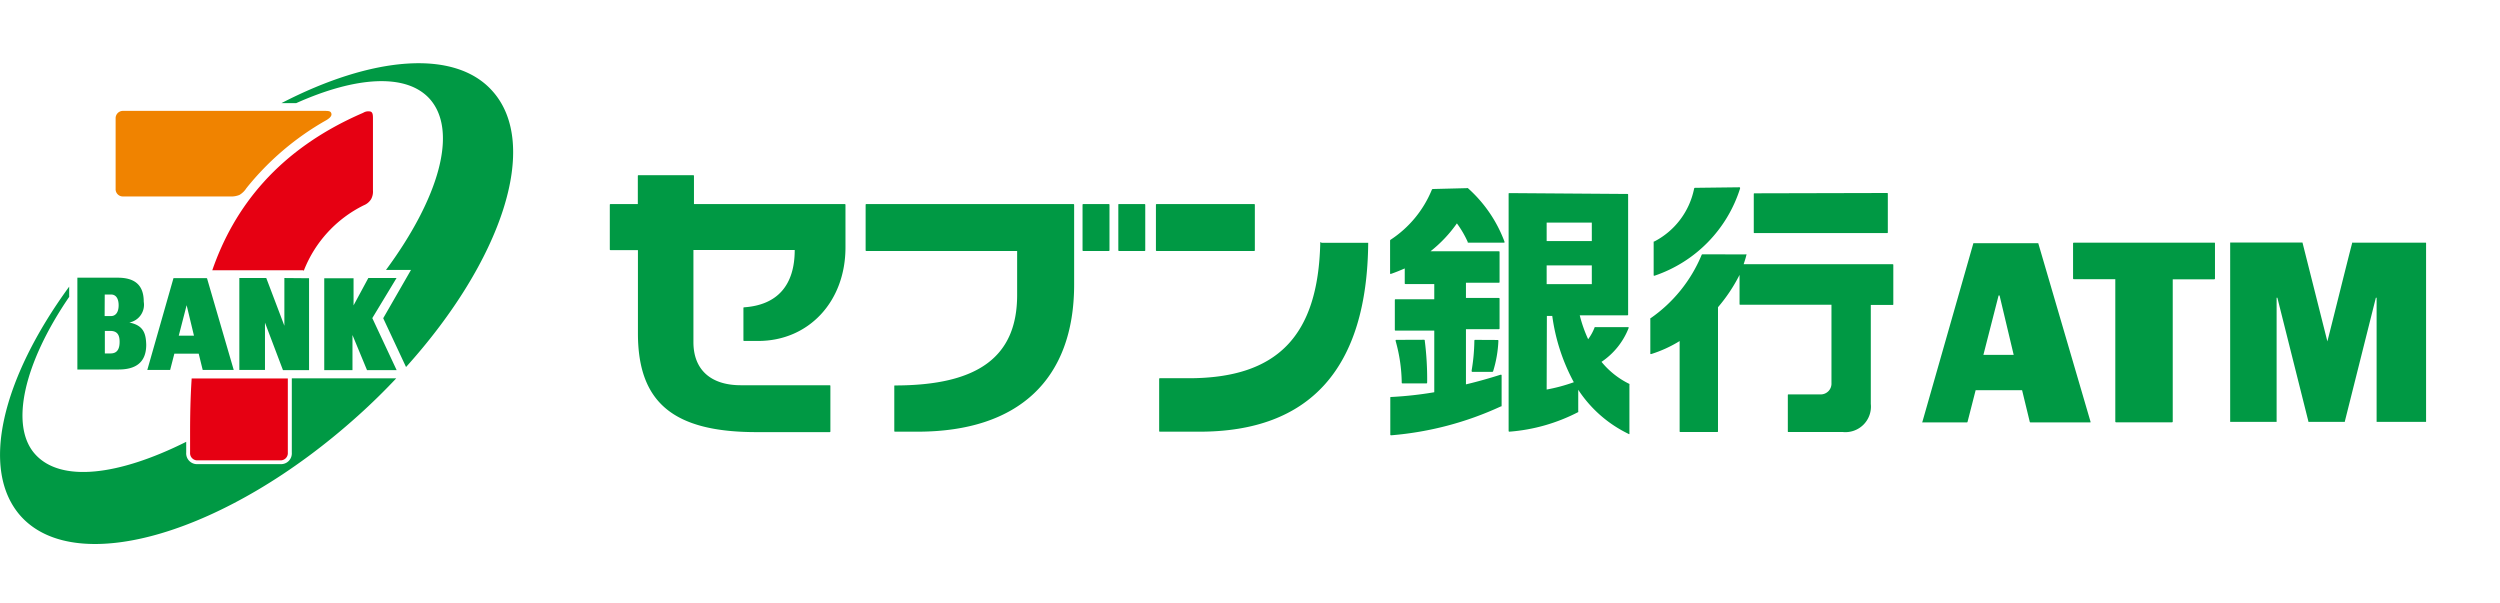 <svg id="sevenbank" xmlns="http://www.w3.org/2000/svg" viewBox="0 0 232 56"><defs><style>.cls-1{fill:#094;}.cls-2{fill:#e60012;}.cls-3{fill:#f08300;}</style></defs><path class="cls-1" d="M27.49,9.57C33,7.1,37.7,6.76,39.88,9.18c2.66,3,.84,9.23-4.06,15.87,0,0,0,0,0,0h2.32l-2.56,4.45a.07.07,0,0,0,0,.07l2.1,4.49s0,0,0,0c8.9-9.87,12.5-20.65,8-25.63C42.18,4.52,34.5,5.23,26.12,9.57c0,0,0,0,0,0h1.29Zm-.41,25.55c0,.68,0,1.37,0,2V42A1,1,0,0,1,26,43.07H18.35A1,1,0,0,1,17.28,42V41s0,0,0,0C11,44.14,5.64,44.8,3.26,42.15S2.21,33.71,6.42,27.55a.11.11,0,0,0,0-.07V26.6s0,0,0,0c-6.24,8.55-8.32,17-4.49,21.3,5.18,5.75,19.18,1.58,31.28-9.31,1.26-1.13,2.45-2.3,3.56-3.48,0,0,0,0,0,0H27.11S27.08,35.1,27.08,35.12Zm-7.87-9.3,2.48,8.51s0,0,0,0H18.81a0,0,0,0,1,0,0l-.37-1.51H16.18l-.39,1.51a0,0,0,0,1,0,0H13.67s0,0,0,0l2.43-8.52s0,0,0,0h3A0,0,0,0,1,19.21,25.82ZM18,31.15l-.68-2.83h0l-.73,2.83Zm-6-1.22v0A1.68,1.68,0,0,0,13.34,28c0-1.53-.81-2.23-2.42-2.23H7.18a0,0,0,0,0,0,0v8.52s0,0,0,0H11c1.48,0,2.57-.56,2.57-2.3C13.54,30.9,13.29,30.19,12,29.93Zm-2.28-2.6h.58c.49,0,.71.42.71,1,0,.71-.33,1-.7,1h-.6Zm.48,5.47H9.73V30.71h.51c.66,0,.86.4.86,1C11.11,32.79,10.49,32.8,10.2,32.8Zm26.6-7a0,0,0,0,0,0,0H34.18l0,0-1.37,2.54h0V25.82s0,0,0,0H30.09a0,0,0,0,0,0,0v8.53a0,0,0,0,0,0,0h2.62a0,0,0,0,0,0,0V31.09h0l1.35,3.26a0,0,0,0,0,0,0h2.75s0,0,0,0l-2.26-4.83Zm-10.41,0a0,0,0,0,0,0,0v4.43h0l-1.68-4.43a0,0,0,0,0,0,0H22.21s0,0,0,0v8.53a0,0,0,0,0,0,0h2.38a0,0,0,0,0,0,0V29.94h0l1.67,4.41a0,0,0,0,0,0,0h2.42a0,0,0,0,0,0,0V25.82a0,0,0,0,0,0,0Z"/><path class="cls-2" d="M28.11,25.08H19.7s0,0,0,0c2-5.78,6.07-11.19,14-14.61a.9.9,0,0,1,.71-.11c.18.09.2.31.2.61v6.7a1.47,1.47,0,0,1-.17.81,1.42,1.42,0,0,1-.68.57,11.37,11.37,0,0,0-5.54,6A.06.06,0,0,1,28.11,25.08Zm-10.32,10c-.12,1.78-.15,3.52-.15,5.19V42a.67.67,0,0,0,.72.72H26a.67.67,0,0,0,.71-.72V37.17c0-.69,0-1.37,0-2.05,0,0,0,0,0,0H17.82A0,0,0,0,0,17.79,35.12Z"/><path class="cls-3" d="M21.34,18.23h-9.9a.67.67,0,0,1-.71-.71V11a.68.68,0,0,1,.71-.71H30c.48,0,.68,0,.75.24s-.18.45-.48.63a25.67,25.67,0,0,0-7.41,6.31,1.92,1.92,0,0,1-.64.62A2,2,0,0,1,21.34,18.23Z"/><path class="cls-1" d="M116.39,18.94a.06.06,0,0,1,.06.06v4.23a.06.06,0,0,1-.06.06h-9.06a.06.06,0,0,1-.06-.06V19a.06.06,0,0,1,.06-.06Zm6.13,3.62h0c-.2,8.64-4,12.54-12.21,12.54h-2.68a.06.06,0,0,0-.06.06V40a.06.06,0,0,0,.06.06h3.69c10.28,0,15.55-5.91,15.65-17.53l0,0,0,0h-4.34A.06.06,0,0,0,122.51,22.56Zm-22-3.62a.06.06,0,0,0-.06.06v4.23a.06.06,0,0,0,.06.06h2.38a.06.06,0,0,0,.06-.06V19a.06.06,0,0,0-.06-.06Zm3.32,0a.05.05,0,0,0-.06.06v4.23a.06.06,0,0,0,.06.06h2.38a.06.06,0,0,0,.06-.06V19a.06.06,0,0,0-.06-.06Zm-23.45,0a.06.06,0,0,0-.06.06v4.23a.06.06,0,0,0,.06.06h14v4.09c0,5.72-3.61,8.39-11.35,8.39a.05.05,0,0,0-.05.06V40a.06.06,0,0,0,.06.06h2.09c9.38,0,14.54-4.85,14.54-13.66V19a.06.06,0,0,0-.06-.06ZM59.25,16.26a.06.06,0,0,0-.06.06v2.62H56.65a.06.06,0,0,0-.06.06v4.15a.06.06,0,0,0,.06.06H59.2v7.73c0,6.42,3.3,9.16,11,9.16H77a.06.06,0,0,0,.06-.06V35.81a.06.06,0,0,0-.06-.06H68.75c-2.79,0-4.4-1.44-4.4-4V23.2h9.4c0,3.25-1.59,5.11-4.71,5.32a.06.06,0,0,0-.05.06v3a.06.06,0,0,0,.06.06h1.31c4.69,0,8.1-3.66,8.1-8.68V19a.06.06,0,0,0-.06-.06h-14V16.32a.06.06,0,0,0-.06-.06Zm103.59,1.68c-.07,0-.09,0-.09.09v3.51c0,.08,0,.09.09.09H175.1c.07,0,.09,0,.09-.09V18c0-.07,0-.09-.09-.09ZM158,23.6a.09.09,0,0,0-.09.06,13.39,13.39,0,0,1-4.76,5.89.09.09,0,0,0,0,.08v3.15c0,.07,0,.09.1.07a11.63,11.63,0,0,0,2.62-1.2V40c0,.07,0,.09.09.09h3.38c.07,0,.09,0,.09-.09V28.51a15.07,15.07,0,0,0,2-3v2.68c0,.07,0,.09.09.09h8.44v7.26a1,1,0,0,1-1.06,1.06H166c-.07,0-.09,0-.09.09V40c0,.08,0,.09.09.09h5a2.37,2.37,0,0,0,2.61-2.61V28.3h2c.07,0,.09,0,.09-.09v-3.6c0-.07,0-.09-.09-.09H161.81c.1-.3.19-.58.24-.79s0-.12-.09-.12Zm-.67-6.17c-.06,0-.1,0-.12.09a7.09,7.09,0,0,1-3.69,4.89c-.06,0-.06,0-.06.09v3c0,.08,0,.1.1.08a12.53,12.53,0,0,0,7.92-8.09c0-.09,0-.11-.09-.11ZM151,18c.06,0,.09,0,.09.08V29.17c0,.07,0,.09-.09.09H146.6a12.57,12.57,0,0,0,.78,2.22,4.62,4.62,0,0,0,.61-1.12.07.07,0,0,1,.07,0h3c.07,0,.1,0,.07.1a6.73,6.73,0,0,1-2.51,3.12,7.67,7.67,0,0,0,2.59,2.05.08.08,0,0,1,0,.07v4.56s0,.07-.09,0a11.61,11.61,0,0,1-4.66-4.09v2a.08.08,0,0,1,0,.07,16.63,16.63,0,0,1-6.39,1.82A.07.07,0,0,1,140,40V18c0-.05,0-.08.07-.08Zm-7.47,4.37h4.19V20.66h-4.19Zm0,4h4.19V24.63h-4.19Zm0,9.78a15.85,15.85,0,0,0,2.52-.68,18,18,0,0,1-2-6.15h-.5Zm-13.92-4.61c-.09,0-.11,0-.09.12a14.9,14.9,0,0,1,.56,3.8c0,.1,0,.12.12.12h2.12c.1,0,.12,0,.12-.12a28.26,28.26,0,0,0-.22-3.83c0-.08,0-.1-.12-.1Zm7.31,0c-.07,0-.1,0-.1.12a17.67,17.67,0,0,1-.25,2.71c0,.13,0,.14.11.14h1.78a.1.1,0,0,0,.11-.08,11.08,11.08,0,0,0,.48-2.77c0-.08,0-.11-.09-.11Zm-3.92-14a.12.12,0,0,0-.13.08,10.13,10.13,0,0,1-3.81,4.62.11.11,0,0,0-.06.11v3c0,.06,0,.08.1.06.41-.14.82-.31,1.26-.5v1.33c0,.11,0,.12.12.12h2.62v1.41h-3.54c-.11,0-.12,0-.12.12v2.67c0,.11,0,.12.12.12h3.54v5.72a34.23,34.23,0,0,1-4,.44c-.07,0-.08,0-.08.1v3.36c0,.08,0,.1.15.09a30.11,30.11,0,0,0,10.1-2.67c.06,0,.08,0,.08-.11V34.87c0-.08,0-.11-.12-.09-1,.32-2.13.64-3.19.89V30.55h3c.11,0,.12,0,.12-.12V27.77c0-.11,0-.12-.12-.12h-3V26.24h3c.11,0,.12,0,.12-.12V23.44c0-.11,0-.12-.12-.12h-6.29a12.26,12.26,0,0,0,2.45-2.59,9.31,9.31,0,0,1,1,1.71c0,.07,0,.08.13.08h3.16c.14,0,.16,0,.11-.14a12.47,12.47,0,0,0-3.38-4.92.14.14,0,0,0-.09,0Z"/><path class="cls-1" d="M225.11,22.52h-6.76a.05.05,0,0,0-.06,0c-.31,1.14-2.07,8.27-2.31,9.16h0l-2.31-9.17s0,0,0,0h-6.71s0,0,0,0V39.15a0,0,0,0,0,0,0h4.31a0,0,0,0,0,0,0V27.63h.07l2.89,11.52a.06.06,0,0,0,.06,0h3.24a.06.06,0,0,0,.06,0l2.89-11.52h.07V39.15a0,0,0,0,0,0,0h4.59a0,0,0,0,0,0,0V22.56S225.14,22.52,225.11,22.52Z"/><path class="cls-1" d="M205.45,22.52h-13a.07.07,0,0,0-.07.07v3.25a.08.08,0,0,0,.07.07h3.85V39.12a.07.07,0,0,0,.07.07h5.19a.07.07,0,0,0,.07-.07V25.92h3.85a.07.07,0,0,0,.07-.07V22.59A.07.07,0,0,0,205.45,22.52Z"/><path class="cls-1" d="M189.15,22.57,194,39.13s0,.07,0,.07h-5.55a.08.08,0,0,1-.09-.06l-.71-2.93h-4.31l-.75,2.93a.07.07,0,0,1-.07.06H178.4s-.05,0,0-.06l4.73-16.57s0,0,.07,0h5.91A.08.08,0,0,1,189.15,22.57Zm-2.28,10.36-1.31-5.51h-.09l-1.41,5.51Z"/></svg>